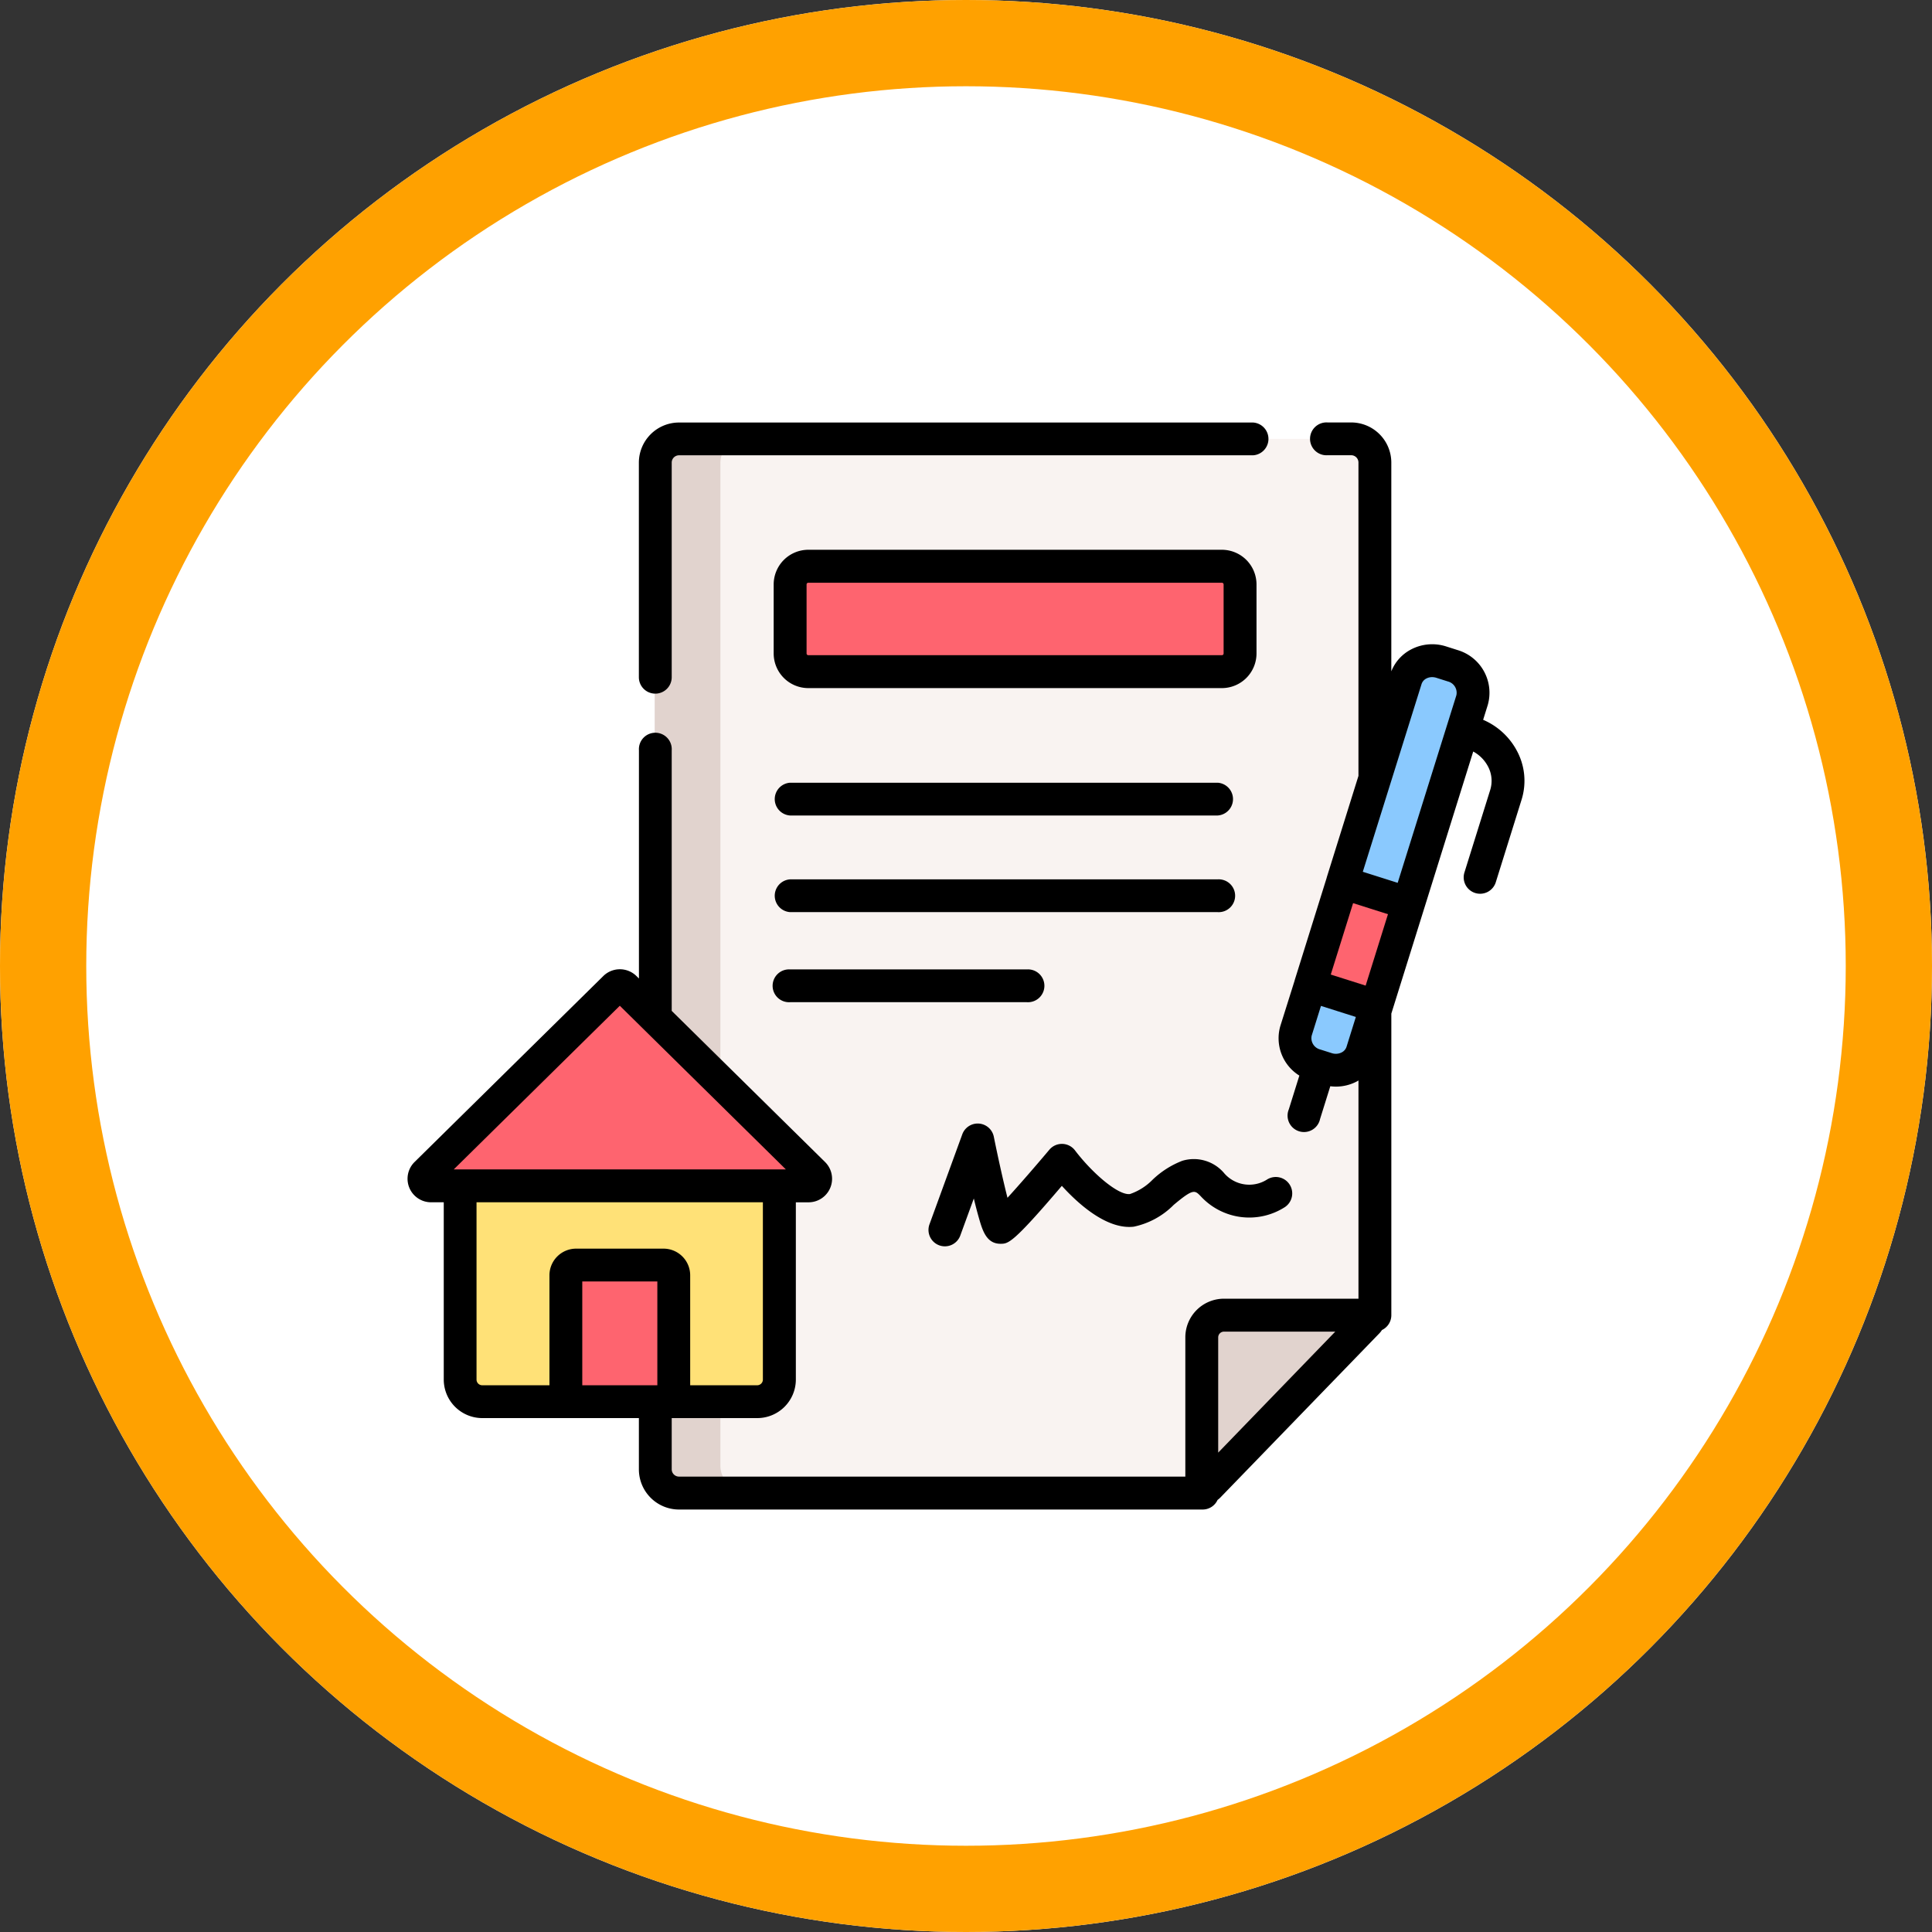 <svg xmlns="http://www.w3.org/2000/svg" width="112" height="112" viewBox="0 0 112 112">
  <rect x="0" y="0" width="112" height="112" fill="#333333" stroke="none"/>
  <g id="Group_5144" data-name="Group 5144" transform="translate(-297 -4951)">
    <g id="Ellipse_153" data-name="Ellipse 153" transform="translate(297 4951)" fill="#fff" stroke="#ffa100" stroke-width="5">
      <circle cx="56" cy="56" r="56" stroke="none"/>
      <circle cx="56" cy="56" r="53.5" fill="none"/>
    </g>
    <g id="mortgage-loan_3_" data-name="mortgage-loan (3)" transform="translate(320.625 4975.49)">
      <g id="Group_4824" data-name="Group 4824" transform="translate(0.858 0.952)">
        <path id="Path_8133" data-name="Path 8133" d="M154.832,64.956V15.691a1.376,1.376,0,0,0-1.376-1.375H114.283a1.376,1.376,0,0,0-1.376,1.375v58.17a1.376,1.376,0,0,0,1.376,1.375H144.8l10.028-10.264" transform="translate(-99.435 -14.316)" fill="#f9f3f1"/>
        <path id="Path_8134" data-name="Path 8134" d="M118.09,75.238h-3.808a1.376,1.376,0,0,1-1.377-1.376V15.693a1.376,1.376,0,0,1,1.377-1.375h3.808a1.376,1.376,0,0,0-1.377,1.375v58.17A1.376,1.376,0,0,0,118.09,75.238Z" transform="translate(-99.433 -14.318)" fill="#e1d3ce"/>
        <path id="Path_8135" data-name="Path 8135" d="M42.656,353.088v11.518a1.313,1.313,0,0,1-1.325,1.3H25.04a1.313,1.313,0,0,1-1.325-1.3V353.088Z" transform="translate(-21.563 -310.092)" fill="#ffe177"/>
        <g id="Group_4823" data-name="Group 4823" transform="translate(0 7.361)">
          <path id="Path_8136" data-name="Path 8136" d="M199.946,78.408H175.839a1.056,1.056,0,0,1-1.056-1.056V73.372a1.056,1.056,0,0,1,1.056-1.056h24.108A1.056,1.056,0,0,1,201,73.372v3.981A1.055,1.055,0,0,1,199.946,78.408Z" transform="translate(-153.458 -72.316)" fill="#fe646f"/>
          <path id="Path_8137" data-name="Path 8137" d="M29.642,274.3H7.174a.413.413,0,0,1-.293-.7l11.235-11.28a.414.414,0,0,1,.585,0L29.934,273.6A.413.413,0,0,1,29.642,274.3Z" transform="translate(-6.76 -238.099)" fill="#fe646f"/>
          <path id="Path_8138" data-name="Path 8138" d="M79.718,395.891v6.851h-6.4v-6.851a.613.613,0,0,1,.613-.613H79.1A.614.614,0,0,1,79.718,395.891Z" transform="translate(-64.868 -354.288)" fill="#fe646f"/>
        </g>
        <path id="Path_8139" data-name="Path 8139" d="M414.5,119.115l-3.758,11.731-1.9,5.931-.84,2.623a1.622,1.622,0,0,1-2.07.98l-.663-.211a1.617,1.617,0,0,1-1.117-2l.84-2.623,1.9-5.931,3.758-11.732a1.621,1.621,0,0,1,2.069-.979l.664.211a1.618,1.618,0,0,1,1.117,2Z" transform="translate(-353.658 -103.814)" fill="#8ac9fe"/>
        <path id="Path_8140" data-name="Path 8140" d="M417.008,218.871l-1.9,5.931-3.85-1.226,1.9-5.931Z" transform="translate(-359.921 -191.839)" fill="#fe646f"/>
        <path id="Path_8141" data-name="Path 8141" d="M371.878,410.088H363.1a1.4,1.4,0,0,0-1.382,1.422v9.368a.243.243,0,0,0,.419.174l9.919-10.539A.252.252,0,0,0,371.878,410.088Z" transform="translate(-316.665 -359.858)" fill="#e1d3ce"/>
      </g>
      <g id="Group_4825" data-name="Group 4825" transform="translate(0 0)">
        <path id="Path_8142" data-name="Path 8142" d="M106.617,22.54a.952.952,0,0,0,.952-.952V9.149a.423.423,0,0,1,.419-.426h33.284a.952.952,0,0,0,0-1.9H107.988a2.329,2.329,0,0,0-2.323,2.33V21.588A.952.952,0,0,0,106.617,22.54Z" transform="translate(-92.254 -6.819)"/>
        <path id="Path_8143" data-name="Path 8143" d="M169.247,73.019h23.976a2.01,2.01,0,0,0,2.007-2.007v-4A2.01,2.01,0,0,0,193.224,65H169.247a2.01,2.01,0,0,0-2.007,2.007v4A2.01,2.01,0,0,0,169.247,73.019Zm-.1-6.008a.1.1,0,0,1,.1-.1h23.976a.1.1,0,0,1,.1.1v4a.1.1,0,0,1-.1.1H169.247a.1.1,0,0,1-.1-.1Z" transform="translate(-146.014 -57.619)"/>
        <path id="Path_8144" data-name="Path 8144" d="M168.192,173.248h24.785a.952.952,0,0,0,0-1.9H168.192a.952.952,0,0,0,0,1.9Z" transform="translate(-146.014 -150.463)"/>
        <path id="Path_8145" data-name="Path 8145" d="M168.192,258.521H181.92a.952.952,0,1,0,0-1.9H168.192a.952.952,0,1,0,0,1.9Z" transform="translate(-146.014 -224.913)"/>
        <path id="Path_8146" data-name="Path 8146" d="M168.192,217.39h24.785a.952.952,0,1,0,0-1.9H168.192a.952.952,0,0,0,0,1.9Z" transform="translate(-146.014 -189.003)"/>
        <path id="Path_8147" data-name="Path 8147" d="M64.266,25.772a4,4,0,0,0-1.912-1.714l.266-.852a2.581,2.581,0,0,0-1.741-3.189l-.661-.21a2.64,2.64,0,0,0-2.032.167,2.451,2.451,0,0,0-1.155,1.273V9.15a2.328,2.328,0,0,0-2.32-2.33H53.333a.952.952,0,1,0,0,1.9H54.71a.422.422,0,0,1,.416.426V27.309L53.286,33.2l0,.005,0,.006-1.858,5.946,0,.005,0,.006L50.6,41.8a2.546,2.546,0,0,0,1.1,2.883l-.611,1.956A.952.952,0,1,0,52.9,47.2l.594-1.9a2.679,2.679,0,0,0,.33.022,2.609,2.609,0,0,0,1.209-.3c.032-.017.062-.037.094-.055v12.65h-7.8a2.24,2.24,0,0,0-2.237,2.237v8.076H15.734a.423.423,0,0,1-.419-.427V64.562c0-.008,0-.016,0-.024h4.95a2.237,2.237,0,0,0,2.246-2.221V52.029h.735a1.364,1.364,0,0,0,.958-2.336l-8.889-8.761V25.821a.952.952,0,1,0-1.9,0V39.055l-.148-.146a1.37,1.37,0,0,0-1.915,0h0L.408,49.692a1.364,1.364,0,0,0,.958,2.336H2.1V62.317a2.237,2.237,0,0,0,2.246,2.221h9.066c0,.008,0,.016,0,.024v2.946a2.329,2.329,0,0,0,2.322,2.331H46.093a.951.951,0,0,0,.865-.556,1.189,1.189,0,0,0,.16-.137l9.224-9.526a1.172,1.172,0,0,0,.145-.187.951.951,0,0,0,.545-.86V41.09l.043-.138h0l1.861-5.955h0v0l2.843-9.1a2.087,2.087,0,0,1,.825.808,1.778,1.778,0,0,1,.163,1.409L61.275,32.89a.952.952,0,1,0,1.817.568l1.493-4.778a3.664,3.664,0,0,0-.32-2.907ZM14.482,62.634H10.13V56.618h4.352Zm-2.176-22,9.625,9.486H2.681ZM4,62.317V52.028h16.6V62.317a.331.331,0,0,1-.343.318H16.386v-6.38a1.547,1.547,0,0,0-1.551-1.54H9.778a1.547,1.547,0,0,0-1.551,1.54v6.38H4.347A.331.331,0,0,1,4,62.317ZM58.783,21.989a.554.554,0,0,1,.281-.326.72.72,0,0,1,.333-.079.809.809,0,0,1,.244.038l.661.21a.677.677,0,0,1,.5.806L57.4,33.509l-2.022-.641Zm-3.24,17.478-2.022-.641,1.294-4.14,2.022.641Zm-1.39,3.873a.759.759,0,0,1-.577.041l-.661-.21a.677.677,0,0,1-.5-.806l.538-1.722,2.022.641-.54,1.729a.554.554,0,0,1-.282.326Zm-7.158,23.2V59.86a.334.334,0,0,1,.333-.334h6.454Z" transform="translate(0 -6.82)"/>
        <path id="Path_8148" data-name="Path 8148" d="M238.56,334.119a.951.951,0,0,0,1.221-.568l.784-2.147c.111.459.212.842.3,1.146.2.693.428,1.479,1.244,1.479.454,0,.7,0,3.559-3.358.962,1.058,2.614,2.544,4.165,2.368a4.576,4.576,0,0,0,2.321-1.266c1.133-.948,1.217-.861,1.571-.494a3.823,3.823,0,0,0,4.868.627.952.952,0,1,0-1.043-1.593,1.92,1.92,0,0,1-2.455-.357,2.3,2.3,0,0,0-2.449-.736,5.2,5.2,0,0,0-1.714,1.092,3.337,3.337,0,0,1-1.317.834c-.694.083-2.208-1.244-3.184-2.53a.952.952,0,0,0-1.487-.039c-.816.969-1.75,2.044-2.427,2.786-.243-.959-.547-2.327-.793-3.542a.952.952,0,0,0-1.827-.138l-1.9,5.212A.952.952,0,0,0,238.56,334.119Z" transform="translate(-207.737 -286.416)"/>
      </g>
    </g>
  </g>
</svg>
